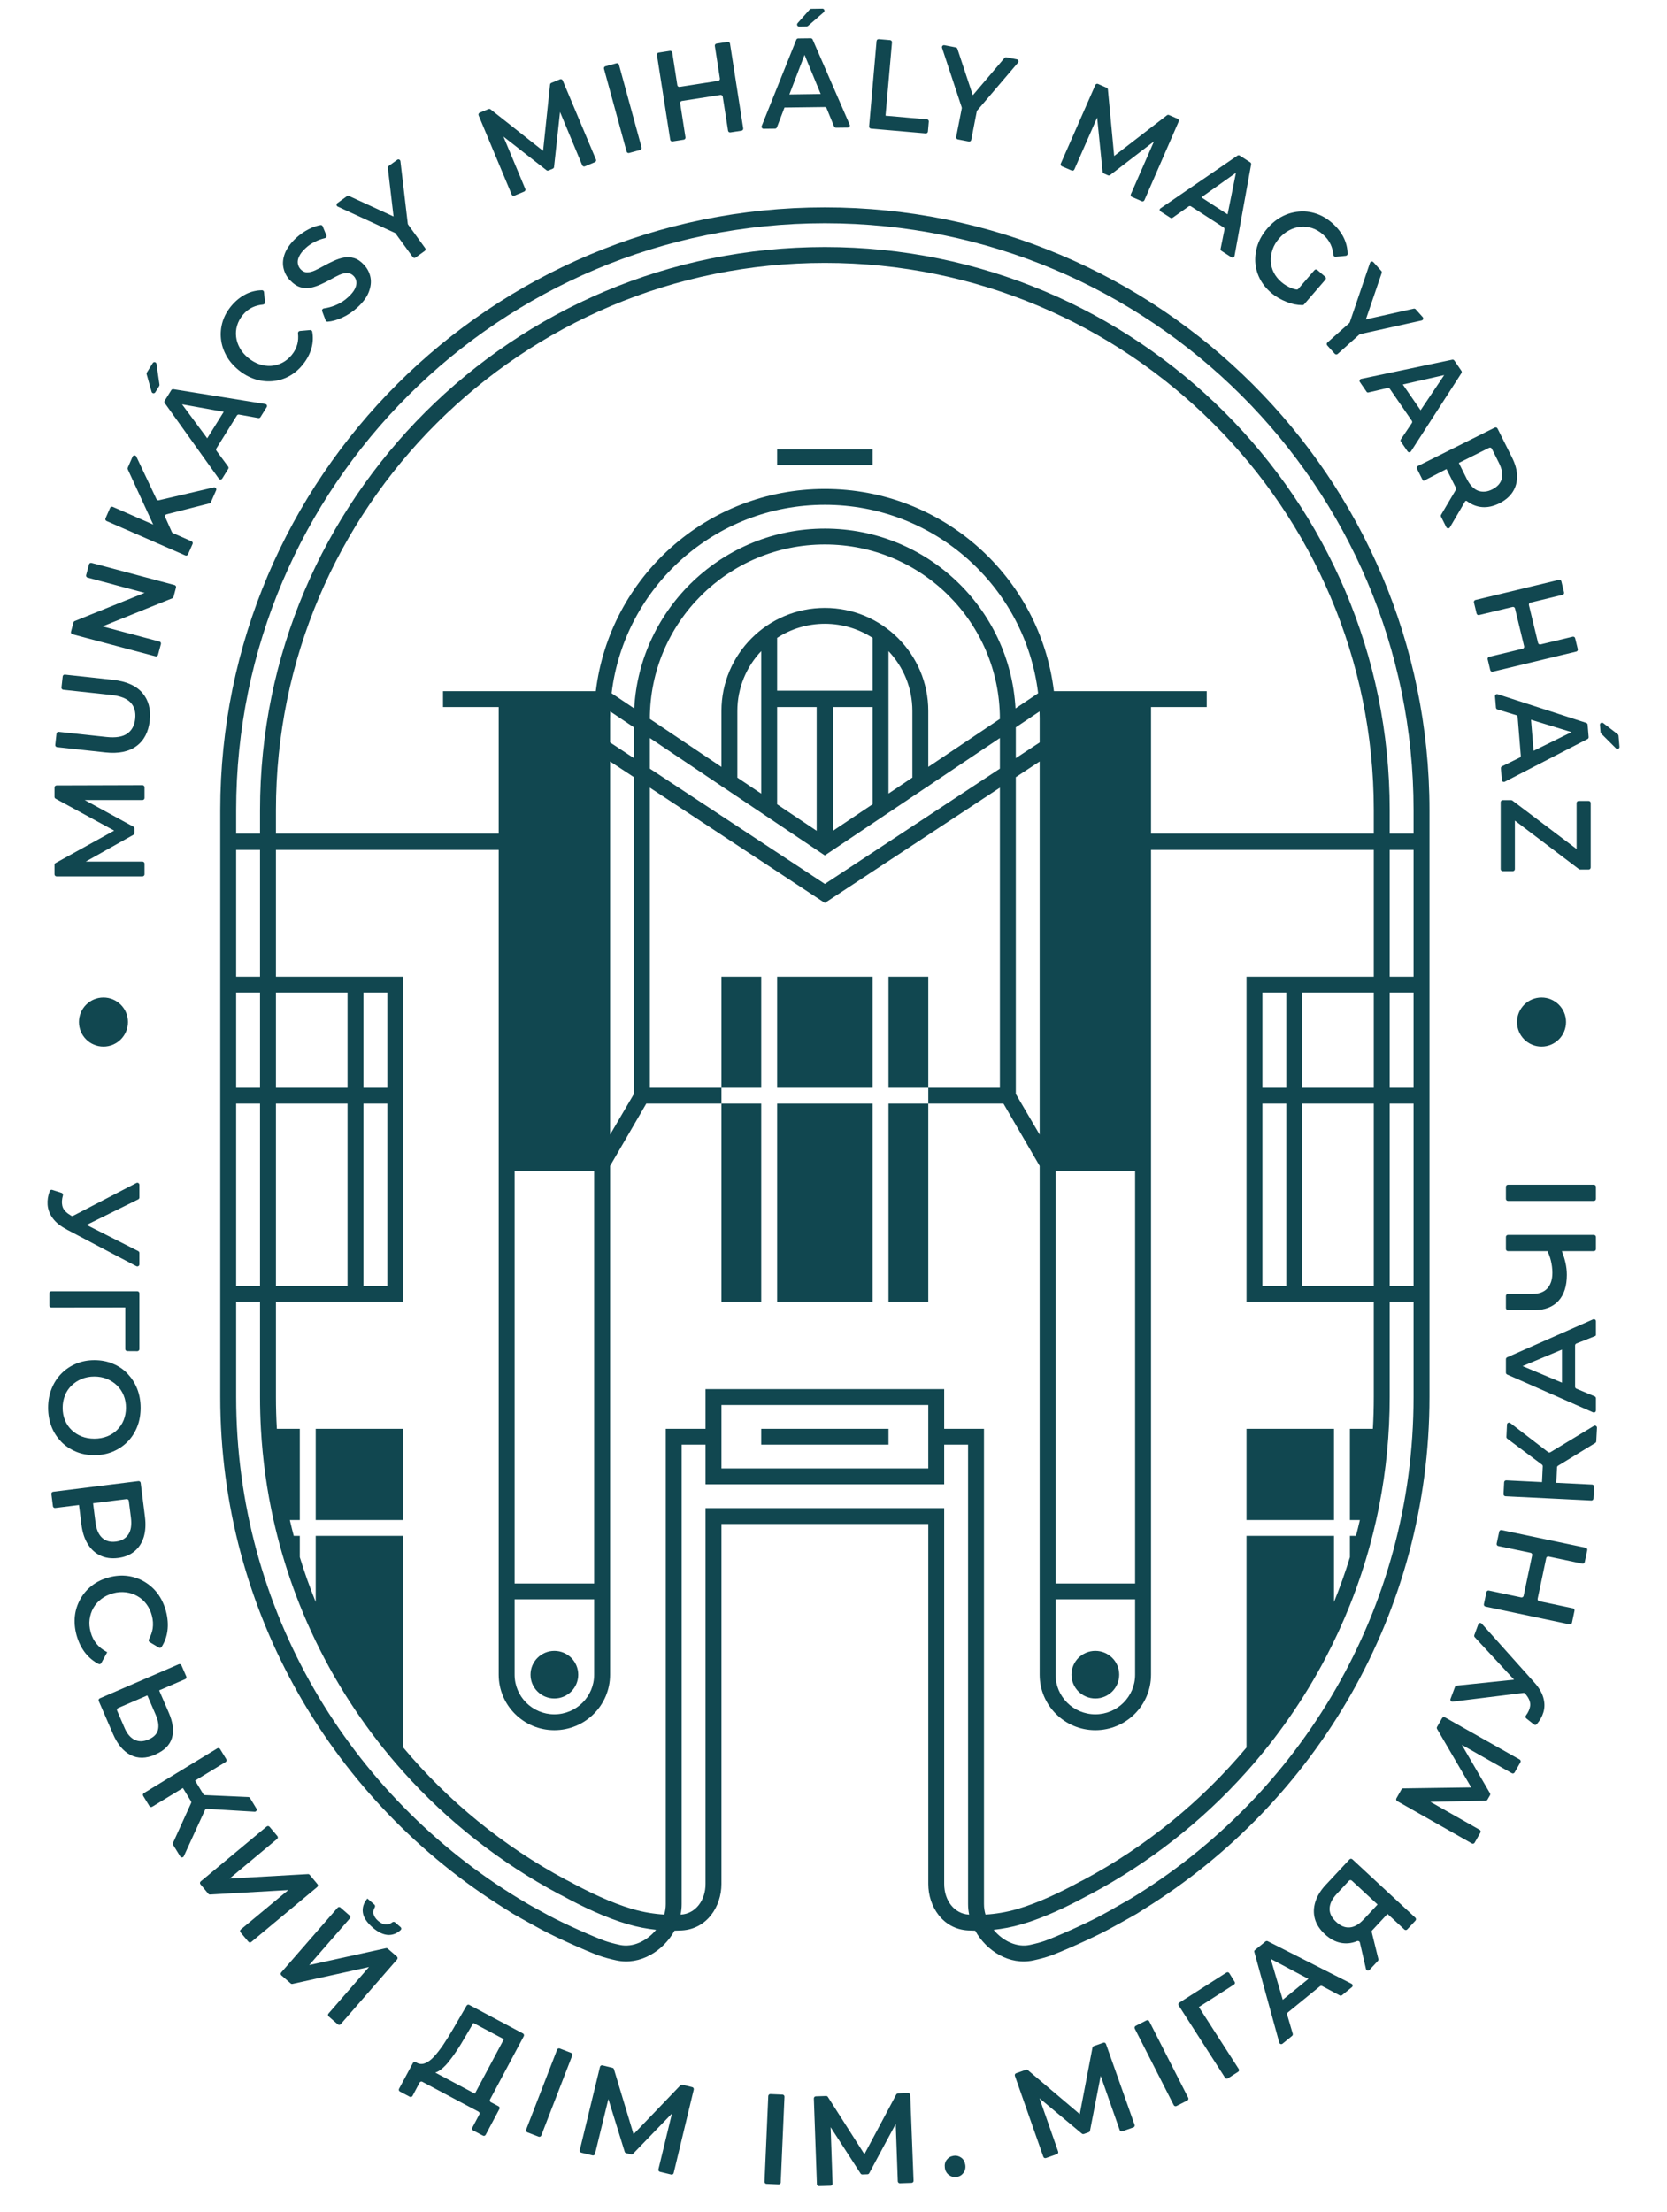 <svg width="193" height="256" viewBox="0 0 193 256" fill="none" xmlns="http://www.w3.org/2000/svg">
<path fill-rule="evenodd" clip-rule="evenodd" d="M163.658 161.684V150.669H160.895V161.684C160.895 165.965 160.48 170.151 159.689 174.202C159.578 174.774 159.458 175.344 159.331 175.912C159.132 176.803 158.915 177.688 158.679 178.566C158.02 181.023 157.22 183.422 156.289 185.756C155.451 187.854 154.508 189.899 153.464 191.884C150.959 196.651 147.878 201.07 144.315 205.05C139.201 210.764 133.092 215.573 126.26 219.209C126.249 219.215 126.102 219.288 125.886 219.397C123.666 220.605 120.909 221.933 118.325 222.687C117.166 223.025 116.063 223.228 115.04 223.336C116.089 224.623 117.721 225.416 119.241 225.085C119.91 224.94 120.508 224.781 120.979 224.614C122.168 224.189 125.618 222.676 127.442 221.692C127.966 221.41 128.464 221.137 128.907 220.892L128.888 220.888C128.915 220.872 129.379 220.607 129.854 220.336C130.082 220.207 130.311 220.076 130.497 219.97C130.722 219.842 130.882 219.75 130.898 219.741C150.54 207.821 163.658 186.279 163.658 161.684ZM163.658 148.833V127.722H160.895V148.833H163.658ZM163.658 125.886V114.871H160.895V125.886H163.658ZM165.5 150.669H165.5V161.684C165.5 186.662 152.326 208.575 132.526 220.897L131.634 221.464L131.582 221.493C131.537 221.519 131.471 221.557 131.386 221.606C131.336 221.634 131.28 221.666 131.218 221.701C131.146 221.742 131.065 221.788 130.977 221.838C130.882 221.892 130.779 221.95 130.668 222.012C130.064 222.352 129.231 222.815 128.318 223.307C126.517 224.278 122.943 225.862 121.6 226.342C121.024 226.547 120.341 226.725 119.634 226.879C116.894 227.475 114.213 225.801 112.905 223.437C112.61 223.433 112.325 223.423 112.052 223.407C109.144 223.235 107.474 220.636 107.474 218.031L107.474 176.37H95.5H83.526L83.526 218.031C83.526 220.636 81.856 223.235 78.948 223.407C78.675 223.423 78.39 223.433 78.095 223.437C76.787 225.801 74.106 227.475 71.366 226.879C70.659 226.725 69.976 226.547 69.4 226.342C68.056 225.862 64.483 224.278 62.681 223.307C61.768 222.815 60.936 222.352 60.331 222.012C60.029 221.842 59.784 221.703 59.614 221.606C59.529 221.557 59.462 221.519 59.417 221.493L59.366 221.464L58.479 220.9C38.675 208.578 25.5 186.664 25.5 161.684V150.669V113.036V93.76C25.5 55.233 56.84 24 95.5 24C134.16 24 165.5 55.233 165.5 93.76V113.036H165.5V150.669ZM117.807 220.925C116.471 221.315 115.22 221.505 114.097 221.572C113.983 221.184 113.921 220.781 113.921 220.373L113.921 165.356H109.316V160.766H81.684V165.356H77.079L77.079 220.373C77.079 220.781 77.017 221.184 76.903 221.572C75.78 221.505 74.528 221.315 73.193 220.925C70.762 220.215 68.101 218.935 65.909 217.738C65.89 217.727 65.696 217.63 65.48 217.521C58.268 213.662 51.889 208.456 46.684 202.24L46.684 177.747H36.552L36.552 185.398C35.865 183.704 35.25 181.974 34.71 180.212V177.747H34.01C33.85 177.139 33.699 176.527 33.557 175.912H34.71L34.71 165.356H32.053C31.983 164.141 31.948 162.916 31.948 161.684V150.669H46.684L46.684 127.722V125.886L46.684 113.036H31.948V98.362H57.737V133.688V135.524V193.81C57.737 197.359 60.623 200.236 64.184 200.236C67.745 200.236 70.632 197.359 70.632 193.81V135.524H70.632V134.932L74.823 127.722H83.526V125.886L75.237 125.886V91.156L95.5 104.498L115.763 91.156L115.763 125.886H107.474V127.722L102.868 127.722V150.669H107.474L107.474 127.722H116.177L120.368 134.932V135.524L120.368 193.81C120.368 197.359 123.255 200.236 126.816 200.236C130.376 200.236 133.263 197.359 133.263 193.81L133.263 135.524H133.263V98.362H159.052V113.036H144.316L144.316 125.886L144.316 127.722V150.669H159.052V161.684C159.052 162.916 159.017 164.141 158.947 165.356H144.315V175.912H154.447V165.356H156.289V175.912H157.442C157.301 176.527 157.15 177.139 156.99 177.747H156.289V180.216C155.748 181.978 155.133 183.707 154.447 185.4V177.747H144.315L144.315 202.241C139.09 208.48 132.683 213.702 125.437 217.566C125.212 217.678 125.051 217.76 125.033 217.769C122.852 218.958 120.217 220.222 117.807 220.925ZM112.079 167.191H109.316V171.781H81.684V167.191H78.921L78.921 220.373C78.921 220.777 78.877 221.18 78.794 221.577L78.839 221.574C80.489 221.477 81.684 219.976 81.684 218.031L81.684 174.534H95.5H109.316L109.316 218.031C109.316 219.976 110.511 221.477 112.161 221.574L112.205 221.577C112.122 221.18 112.079 220.777 112.079 220.373L112.079 167.191ZM72.675 222.687C73.834 223.025 74.937 223.228 75.96 223.336C74.91 224.623 73.279 225.416 71.758 225.085C71.09 224.94 70.492 224.781 70.021 224.614C68.832 224.189 65.382 222.676 63.557 221.692C62.661 221.209 61.842 220.754 61.245 220.418L60.959 220.249L60.954 220.246C60.569 220.018 60.164 219.778 60.142 219.765C40.477 207.85 27.342 186.296 27.342 161.684V150.669H30.105V161.684C30.105 162.916 30.14 164.14 30.207 165.356H30.207C30.408 168.96 30.903 172.487 31.668 175.912H31.668C31.806 176.527 31.952 177.139 32.107 177.747H32.107C32.804 180.49 33.676 183.163 34.71 185.754V185.753C35.276 187.172 35.891 188.566 36.552 189.934V189.935C39.218 195.449 42.64 200.532 46.684 205.05V205.049C51.799 210.764 57.91 215.575 64.745 219.212C64.759 219.219 64.917 219.299 65.126 219.403C67.344 220.61 70.096 221.934 72.675 222.687ZM30.105 148.833H27.342V127.722H30.105V148.833ZM30.105 125.886H27.342V114.871H30.105V125.886ZM30.105 113.036H27.342V98.362H30.105V113.036ZM30.105 96.47H27.342V93.76C27.342 56.246 57.857 25.836 95.5 25.836C133.142 25.836 163.658 56.246 163.658 93.76V96.47H160.895V93.76C160.895 57.767 131.616 28.589 95.5 28.589C59.383 28.589 30.105 57.767 30.105 93.76V96.47ZM163.658 113.036V98.362H160.895V113.036H163.658ZM159.052 114.871H150.763V125.886L159.052 125.886V114.871ZM159.052 127.722V148.833L150.763 148.833V127.722H159.052ZM159.052 96.47V93.76C159.052 58.781 130.599 30.425 95.5 30.425C60.401 30.425 31.948 58.781 31.948 93.76V96.47H57.737V81.827H51.29V79.992L57.737 79.992H68.982C70.574 66.805 81.839 56.585 95.5 56.585C109.161 56.585 120.426 66.805 122.018 79.992L139.71 79.992V81.827L133.263 81.827V96.47H159.052ZM31.948 148.833V127.722H40.237L40.237 148.833L31.948 148.833ZM31.948 125.886V114.871H40.237L40.237 125.886H31.948ZM101.026 53.831H89.974V51.996H101.026V53.831ZM70.632 83.155C70.632 82.881 70.637 82.607 70.647 82.335L73.395 84.177L73.395 87.743L70.632 85.923V83.155ZM70.632 131.309L73.395 126.599L73.395 89.943L70.632 88.124V131.309ZM75.237 88.956L95.5 102.298L115.763 88.956L115.763 85.411L107.474 90.967V91.006H107.415L95.494 98.997L83.578 91.006H83.526V90.972L75.237 85.413V88.956ZM83.526 88.759L75.237 83.2V83.175C75.252 72.036 84.319 63.011 95.5 63.011C106.689 63.011 115.76 72.049 115.763 83.199L107.474 88.755V82.286C107.474 75.696 102.113 70.353 95.5 70.353C88.887 70.353 83.526 75.696 83.526 82.286V88.759ZM85.368 89.994L88.132 91.847V81.827H88.132V79.935H88.132V75.356C86.419 77.164 85.368 79.603 85.368 82.286V89.994ZM89.974 93.082L94.55 96.151V81.827H89.974V93.082ZM96.449 96.144L101.026 93.076V81.827H96.449V96.144ZM102.868 91.841L105.632 89.989V82.286C105.632 79.603 104.581 77.164 102.868 75.356V91.841ZM117.605 84.176V87.743L120.368 85.923V83.123C120.367 82.859 120.362 82.596 120.353 82.334L117.605 84.176ZM120.191 80.231L117.572 81.986C116.938 70.386 107.298 61.175 95.5 61.175C83.701 61.175 74.062 70.387 73.428 81.987L70.809 80.231C72.283 67.945 82.775 58.421 95.5 58.421C108.225 58.421 118.717 67.945 120.191 80.231ZM120.368 131.309L120.368 88.124L117.605 89.943V126.599L120.368 131.309ZM122.21 135.524H131.421L131.421 183.255H122.21L122.21 135.524ZM44.842 114.871V125.886H42.079V114.871H44.842ZM42.079 148.833L44.842 148.833V127.722H42.079L42.079 148.833ZM146.158 148.833V127.722H148.921V148.833L146.158 148.833ZM148.921 114.871H146.158V125.886H148.921V114.871ZM36.552 165.356H46.684L46.684 175.912H36.552L36.552 165.356ZM88.132 150.669L88.132 127.722H83.526V150.669H88.132ZM88.132 125.886H83.526V113.036H88.132V125.886ZM101.026 125.886H89.974V113.036H101.026V125.886ZM107.474 125.886H102.868V113.036H107.474V125.886ZM101.026 127.722V150.669H89.974V127.722H101.026ZM122.21 185.09H131.421L131.421 193.81C131.421 196.345 129.359 198.4 126.816 198.4C124.272 198.4 122.21 196.345 122.21 193.81L122.21 185.09ZM68.789 193.81L68.789 185.09H59.579V183.255H68.789L68.789 135.524H59.579V193.81C59.579 196.345 61.641 198.4 64.184 198.4C66.728 198.4 68.789 196.345 68.789 193.81ZM66.947 193.81C66.947 195.331 65.71 196.564 64.184 196.564C62.658 196.564 61.421 195.331 61.421 193.81C61.421 192.289 62.658 191.057 64.184 191.057C65.71 191.057 66.947 192.289 66.947 193.81ZM126.816 196.564C128.342 196.564 129.579 195.331 129.579 193.81C129.579 192.289 128.342 191.057 126.816 191.057C125.289 191.057 124.052 192.289 124.052 193.81C124.052 195.331 125.289 196.564 126.816 196.564ZM83.526 162.602H107.473V169.945H83.526L83.526 167.191V165.356L83.526 162.602ZM88.131 167.191H102.868V165.355H88.131V167.191ZM101.026 79.935H89.974V73.822C91.563 72.789 93.461 72.189 95.5 72.189C97.539 72.189 99.437 72.789 101.026 73.822V79.935Z" fill="#114750"/>
<path fill-rule="evenodd" clip-rule="evenodd" d="M11.977 121.119C13.545 121.119 14.815 119.849 14.815 118.281C14.815 116.714 13.545 115.443 11.977 115.443C10.41 115.443 9.139 116.714 9.139 118.281C9.139 119.849 10.41 121.119 11.977 121.119ZM178.473 121.119C180.041 121.119 181.311 119.849 181.311 118.281C181.311 116.714 180.041 115.443 178.473 115.443C176.906 115.443 175.635 116.714 175.635 118.281C175.635 119.849 176.906 121.119 178.473 121.119Z" fill="#114750"/>
<path fill-rule="evenodd" clip-rule="evenodd" d="M95.213 1C95.433 0.997 95.538 1.27 95.371 1.414L93.542 3.004C93.5 3.04 93.446 3.061 93.39 3.062L92.523 3.074C92.317 3.076 92.206 2.835 92.343 2.681L93.746 1.099C93.79 1.049 93.853 1.02 93.92 1.019L95.213 1ZM90.817 12.465C90.817 12.456 90.825 12.448 90.835 12.448L95.483 12.389C95.58 12.387 95.668 12.445 95.704 12.535L96.568 14.636C96.605 14.726 96.693 14.784 96.79 14.783L98.162 14.768C98.332 14.766 98.444 14.593 98.377 14.438L94.084 4.567C94.046 4.48 93.959 4.424 93.864 4.425L92.413 4.442C92.317 4.443 92.232 4.502 92.196 4.59L88.187 14.58C88.124 14.736 88.24 14.905 88.409 14.904L89.732 14.889C89.829 14.888 89.916 14.828 89.951 14.737L90.816 12.472C90.817 12.47 90.817 12.469 90.817 12.468C90.817 12.467 90.817 12.466 90.817 12.465ZM93.148 6.35L95.017 10.88L91.392 10.931L93.148 6.35ZM82.762 5.313C82.742 5.184 82.831 5.064 82.96 5.044L84.249 4.848C84.377 4.829 84.498 4.917 84.518 5.045L86.047 14.858C86.067 14.987 85.978 15.108 85.849 15.128L84.56 15.323C84.432 15.343 84.311 15.255 84.291 15.126L83.676 11.185C83.656 11.056 83.535 10.968 83.406 10.988L78.944 11.684C78.815 11.704 78.727 11.825 78.747 11.953L79.362 15.894C79.382 16.023 79.294 16.143 79.165 16.164L77.866 16.367C77.737 16.387 77.616 16.299 77.596 16.171L76.057 6.358C76.037 6.229 76.125 6.108 76.254 6.088L77.563 5.885C77.692 5.864 77.813 5.953 77.833 6.082L78.418 9.857C78.438 9.986 78.559 10.075 78.688 10.054L83.15 9.359C83.278 9.339 83.367 9.218 83.347 9.089L82.762 5.313ZM71.371 7.323L70.094 7.671C69.968 7.705 69.894 7.835 69.928 7.961L72.548 17.54C72.583 17.666 72.713 17.74 72.839 17.706L74.116 17.358C74.242 17.323 74.316 17.194 74.282 17.068L71.662 7.488C71.627 7.363 71.497 7.288 71.371 7.323ZM60.815 21.864C60.865 21.984 60.808 22.122 60.688 22.172L59.553 22.646C59.432 22.697 59.294 22.64 59.243 22.519L55.411 13.353C55.361 13.232 55.418 13.094 55.539 13.044L56.557 12.624C56.636 12.591 56.727 12.604 56.794 12.657L62.877 17.459L63.684 9.789C63.693 9.704 63.748 9.63 63.828 9.596L64.836 9.177C64.957 9.127 65.095 9.184 65.145 9.303L68.998 18.461C69.049 18.581 68.992 18.72 68.871 18.77L67.717 19.254C67.596 19.304 67.457 19.247 67.407 19.127L64.838 12.96L64.145 19.331C64.136 19.416 64.081 19.489 64.002 19.522L63.509 19.731C63.429 19.765 63.338 19.753 63.271 19.7L58.287 15.809L60.815 21.864ZM47.788 29.752C47.865 29.857 48.012 29.881 48.117 29.805L49.172 29.045C49.278 28.969 49.302 28.821 49.225 28.715L47.254 25.995C47.23 25.962 47.216 25.924 47.211 25.884L46.361 18.659C46.34 18.48 46.134 18.39 45.988 18.496L44.999 19.213C44.93 19.263 44.893 19.346 44.903 19.431L45.565 25.053L40.403 22.682C40.325 22.647 40.234 22.656 40.165 22.706L39.063 23.505C38.917 23.611 38.939 23.835 39.103 23.91L45.704 26.944C45.741 26.961 45.772 26.987 45.796 27.02L47.788 29.752ZM33.599 32.45C33.594 32.445 33.588 32.443 33.582 32.443C33.575 32.443 33.569 32.44 33.565 32.435C33.188 32.017 32.934 31.548 32.822 31.018C32.699 30.475 32.76 29.911 32.986 29.317C33.222 28.722 33.654 28.118 34.3 27.523C34.732 27.134 35.194 26.806 35.728 26.529C36.199 26.285 36.654 26.129 37.107 26.046C37.213 26.027 37.317 26.087 37.358 26.187L37.785 27.234C37.841 27.373 37.756 27.528 37.61 27.562C37.216 27.656 36.847 27.79 36.498 27.964C36.067 28.169 35.697 28.425 35.389 28.712C35.03 29.04 34.783 29.358 34.639 29.665C34.485 29.973 34.444 30.249 34.485 30.506C34.526 30.762 34.639 30.987 34.814 31.172C35.029 31.397 35.276 31.52 35.563 31.52C35.841 31.52 36.149 31.438 36.467 31.295C36.785 31.151 37.135 30.967 37.504 30.762C37.874 30.557 38.254 30.362 38.644 30.188C39.034 30.014 39.414 29.88 39.815 29.809C40.215 29.737 40.605 29.757 40.995 29.87C41.396 29.993 41.776 30.249 42.145 30.649C42.525 31.059 42.772 31.53 42.885 32.063C42.998 32.596 42.936 33.16 42.71 33.764C42.484 34.369 42.043 34.974 41.396 35.568C40.841 36.081 40.236 36.48 39.578 36.778C38.986 37.045 38.436 37.197 37.927 37.231C37.828 37.238 37.737 37.176 37.702 37.083L37.3 36.022C37.243 35.873 37.347 35.712 37.505 35.691C37.92 35.636 38.349 35.522 38.798 35.343C39.373 35.117 39.866 34.8 40.307 34.39C40.677 34.051 40.944 33.724 41.088 33.426C41.232 33.129 41.293 32.852 41.262 32.606C41.232 32.361 41.129 32.135 40.954 31.951C40.728 31.715 40.482 31.602 40.194 31.602C39.907 31.602 39.599 31.674 39.281 31.817C38.962 31.961 38.613 32.145 38.254 32.35C37.884 32.555 37.504 32.75 37.114 32.924C36.724 33.098 36.323 33.232 35.933 33.303C35.543 33.375 35.142 33.355 34.752 33.232C34.364 33.109 33.977 32.855 33.599 32.45ZM26.194 41.143C26.191 41.143 26.19 41.146 26.191 41.148C26.52 41.751 26.991 42.303 27.595 42.804C28.201 43.306 28.838 43.654 29.495 43.87C30.152 44.085 30.82 44.167 31.497 44.115C32.165 44.064 32.801 43.89 33.407 43.572C34.013 43.255 34.547 42.814 35.019 42.24C35.533 41.625 35.871 40.969 36.067 40.283C36.234 39.661 36.267 39.022 36.149 38.382C36.128 38.267 36.02 38.189 35.903 38.2L34.72 38.303C34.583 38.315 34.485 38.441 34.501 38.578C34.551 39.025 34.528 39.443 34.424 39.832C34.3 40.293 34.085 40.713 33.767 41.092C33.448 41.482 33.079 41.779 32.678 41.984C32.278 42.189 31.846 42.312 31.395 42.343C30.943 42.373 30.491 42.312 30.039 42.158C29.587 42.004 29.146 41.758 28.735 41.42C28.324 41.082 27.996 40.703 27.77 40.283C27.534 39.862 27.39 39.432 27.339 38.991C27.287 38.551 27.318 38.11 27.452 37.669C27.585 37.229 27.811 36.819 28.129 36.429C28.448 36.05 28.817 35.753 29.248 35.558C29.612 35.394 30.013 35.288 30.456 35.246C30.591 35.234 30.695 35.116 30.682 34.98L30.563 33.797C30.551 33.679 30.453 33.587 30.334 33.589C29.682 33.599 29.064 33.744 28.489 34.031C27.852 34.349 27.277 34.81 26.774 35.415C26.302 35.989 25.963 36.593 25.768 37.249C25.573 37.895 25.511 38.561 25.583 39.227C25.654 39.892 25.859 40.536 26.196 41.139C26.197 41.141 26.196 41.143 26.194 41.143ZM18.465 44.512C18.473 44.567 18.461 44.623 18.432 44.67L17.98 45.401C17.872 45.576 17.607 45.539 17.551 45.341L16.976 43.303C16.958 43.24 16.967 43.171 17.002 43.115L17.683 42.021C17.8 41.834 18.087 41.894 18.118 42.112L18.465 44.512ZM26.305 53.848L25.062 52.166C25.005 52.088 25 51.984 25.052 51.902L27.429 48.084C27.48 48.002 27.576 47.96 27.672 47.977L29.912 48.381C30.008 48.398 30.104 48.356 30.155 48.273L30.879 47.112C30.968 46.969 30.882 46.781 30.715 46.754L20.07 45.042C19.976 45.027 19.882 45.07 19.832 45.15L19.064 46.38C19.014 46.461 19.017 46.564 19.072 46.642L25.335 55.397C25.434 55.534 25.64 55.528 25.729 55.384L26.424 54.262C26.474 54.181 26.471 54.078 26.415 54L26.305 53.848ZM23.991 50.726L21.075 46.79L25.901 47.661L23.991 50.726ZM22.173 62.642C22.293 62.694 22.347 62.833 22.295 62.953L21.765 64.16C21.713 64.28 21.574 64.334 21.454 64.282L12.338 60.3C12.218 60.248 12.164 60.109 12.216 59.989L12.745 58.782C12.797 58.663 12.937 58.608 13.057 58.66L17.738 60.708L14.794 54.316C14.766 54.255 14.765 54.185 14.792 54.123L15.353 52.841C15.434 52.656 15.697 52.652 15.783 52.835L18.118 57.768C18.166 57.869 18.277 57.922 18.386 57.897L24.754 56.408C24.944 56.364 25.102 56.554 25.025 56.732L24.417 58.122C24.388 58.188 24.33 58.238 24.259 58.256L19.283 59.521C19.141 59.557 19.066 59.712 19.125 59.846L19.898 61.577C19.922 61.631 19.965 61.674 20.019 61.697L22.173 62.642ZM18.631 74.536C18.665 74.409 18.59 74.28 18.464 74.246L11.864 72.493L19.949 69.237C20.018 69.21 20.07 69.151 20.089 69.079L20.378 67.996C20.411 67.871 20.336 67.741 20.21 67.708L10.594 65.144C10.468 65.111 10.338 65.186 10.305 65.312L9.974 66.557C9.941 66.683 10.015 66.812 10.141 66.846L16.742 68.609L8.647 71.875C8.578 71.903 8.526 71.961 8.507 72.033L8.218 73.116C8.185 73.242 8.26 73.371 8.386 73.404L18.003 75.958C18.129 75.992 18.258 75.917 18.292 75.791L18.631 74.536ZM17.337 83.397C17.194 84.699 16.691 85.683 15.807 86.339C14.924 86.995 13.723 87.241 12.203 87.077L6.606 86.467C6.476 86.453 6.383 86.336 6.397 86.207L6.54 84.903C6.554 84.773 6.671 84.68 6.801 84.694L12.337 85.293C13.405 85.406 14.195 85.273 14.729 84.904C15.263 84.535 15.571 83.961 15.653 83.182C15.736 82.403 15.561 81.778 15.12 81.307C14.678 80.835 13.928 80.538 12.861 80.425L7.325 79.826C7.195 79.812 7.101 79.695 7.116 79.565L7.259 78.282C7.273 78.153 7.39 78.059 7.519 78.073L13.117 78.683C14.637 78.857 15.756 79.349 16.475 80.179C17.194 81.01 17.481 82.086 17.337 83.397ZM16.495 99.713C16.626 99.713 16.732 99.819 16.732 99.949V101.188C16.732 101.319 16.626 101.424 16.495 101.424H6.546C6.415 101.424 6.31 101.319 6.31 101.188V100.088C6.31 100.002 6.356 99.923 6.431 99.881L13.22 96.126L6.433 92.432C6.357 92.391 6.31 92.311 6.31 92.225V91.135C6.31 91.004 6.415 90.899 6.545 90.898L16.495 90.869C16.625 90.869 16.732 90.975 16.732 91.105V92.354C16.732 92.485 16.626 92.59 16.495 92.59H9.811L15.438 95.669C15.514 95.711 15.561 95.79 15.561 95.876V96.408C15.561 96.493 15.515 96.572 15.441 96.614L9.924 99.713H16.495ZM103.272 4.895C103.284 4.765 103.188 4.65 103.057 4.639L101.742 4.526C101.612 4.515 101.497 4.611 101.486 4.74L100.623 14.632C100.612 14.761 100.708 14.876 100.838 14.887L107.175 15.44C107.305 15.452 107.42 15.356 107.432 15.226L107.534 14.067C107.545 13.937 107.449 13.822 107.319 13.811L102.523 13.391L103.272 4.895ZM117.724 6.867C117.901 6.902 117.976 7.114 117.859 7.252L113.139 12.79C113.113 12.821 113.095 12.858 113.087 12.898L112.446 16.193C112.421 16.321 112.297 16.404 112.169 16.379L110.888 16.131C110.76 16.106 110.676 15.982 110.701 15.854L111.352 12.539C111.36 12.5 111.357 12.459 111.344 12.42L109.067 5.533C109.01 5.362 109.159 5.193 109.336 5.228L110.663 5.484C110.747 5.5 110.816 5.56 110.843 5.641L112.627 11.024L116.295 6.712C116.351 6.647 116.437 6.617 116.521 6.633L117.724 6.867ZM127.023 13.606L127.656 19.885C127.664 19.969 127.718 20.043 127.795 20.077L128.28 20.292C128.36 20.328 128.452 20.317 128.521 20.264L133.605 16.363L130.927 22.48C130.875 22.6 130.929 22.739 131.049 22.791L132.186 23.288C132.306 23.34 132.446 23.286 132.498 23.166L136.468 14.058C136.52 13.939 136.465 13.8 136.345 13.748L135.345 13.313C135.266 13.279 135.174 13.29 135.106 13.343L128.994 18.054L128.268 10.351C128.26 10.267 128.207 10.192 128.128 10.158L127.127 9.715C127.007 9.662 126.867 9.717 126.815 9.836L122.816 18.933C122.763 19.053 122.818 19.193 122.939 19.244L124.076 19.734C124.195 19.785 124.334 19.731 124.386 19.612L127.023 13.606ZM134.362 24.466C134.236 24.384 134.233 24.201 134.356 24.116L143.271 18.009C143.35 17.956 143.453 17.954 143.533 18.006L144.747 18.788C144.827 18.84 144.869 18.935 144.852 19.029L142.93 29.624C142.9 29.79 142.711 29.871 142.569 29.779L141.421 29.035C141.339 28.982 141.298 28.886 141.318 28.791L141.767 26.564C141.787 26.469 141.746 26.372 141.664 26.319L137.888 23.88C137.807 23.827 137.702 23.829 137.623 23.885L135.769 25.197C135.69 25.253 135.585 25.255 135.504 25.202L134.362 24.466ZM139.088 22.84L142.128 24.808C142.128 24.801 142.128 24.794 142.13 24.787L143.093 20.001L139.088 22.84ZM147.159 33.877C147.683 34.328 148.299 34.677 148.946 34.933C149.558 35.185 150.179 35.309 150.801 35.313C150.868 35.313 150.932 35.283 150.976 35.232L153.453 32.365C153.538 32.266 153.527 32.117 153.429 32.032L152.513 31.244C152.414 31.159 152.265 31.17 152.18 31.269L150.313 33.432C150.261 33.492 150.181 33.523 150.102 33.509C149.919 33.478 149.739 33.431 149.572 33.365C149.131 33.201 148.72 32.955 148.36 32.648C147.97 32.309 147.672 31.94 147.467 31.53C147.262 31.12 147.149 30.69 147.128 30.239C147.108 29.788 147.18 29.337 147.334 28.876C147.488 28.415 147.744 27.995 148.093 27.595C148.443 27.185 148.833 26.878 149.254 26.652C149.675 26.427 150.116 26.294 150.568 26.253C151.02 26.212 151.461 26.253 151.903 26.396C152.344 26.54 152.755 26.775 153.145 27.113C153.546 27.452 153.844 27.841 154.049 28.271C154.223 28.636 154.33 29.044 154.372 29.496C154.384 29.632 154.503 29.736 154.638 29.722L155.814 29.604C155.932 29.592 156.024 29.494 156.022 29.376C156.012 28.735 155.867 28.127 155.589 27.544C155.281 26.898 154.819 26.314 154.203 25.781C153.618 25.279 153.002 24.92 152.355 24.715C151.708 24.5 151.04 24.428 150.363 24.49C149.685 24.551 149.038 24.736 148.422 25.064C147.806 25.381 147.241 25.843 146.728 26.437C146.214 27.031 145.845 27.657 145.619 28.312C145.393 28.968 145.3 29.634 145.331 30.301C145.372 30.977 145.537 31.612 145.845 32.227C146.153 32.832 146.584 33.385 147.159 33.877ZM153.663 39.977C153.576 39.88 153.584 39.73 153.682 39.643L156.21 37.393C156.241 37.366 156.264 37.331 156.277 37.293L158.612 30.426C158.67 30.255 158.891 30.21 159.011 30.344L159.922 31.356C159.979 31.419 159.998 31.509 159.97 31.59L158.136 36.962L163.678 35.722C163.762 35.703 163.849 35.731 163.907 35.795L164.717 36.703C164.837 36.837 164.768 37.051 164.592 37.09L157.477 38.67C157.438 38.679 157.401 38.698 157.371 38.725L154.872 40.965C154.775 41.052 154.625 41.044 154.538 40.947L153.663 39.977ZM158.371 45.427C158.385 45.427 158.398 45.426 158.411 45.423L160.659 44.9C160.753 44.878 160.852 44.916 160.907 44.996L163.456 48.698C163.511 48.777 163.512 48.882 163.458 48.963L162.189 50.849C162.135 50.929 162.135 51.034 162.191 51.114L162.966 52.238C163.062 52.376 163.268 52.373 163.359 52.232L169.202 43.181C169.254 43.102 169.252 42.999 169.199 42.92L168.38 41.725C168.326 41.646 168.23 41.607 168.136 41.627L157.589 43.848C157.424 43.883 157.348 44.074 157.443 44.212L158.228 45.352C158.26 45.399 158.314 45.427 158.371 45.427ZM162.418 44.505C162.418 44.499 162.422 44.494 162.428 44.492L167.203 43.408L164.471 47.477L162.418 44.505ZM164.884 55.621C164.866 55.63 164.846 55.635 164.826 55.635C164.779 55.635 164.735 55.608 164.714 55.566L164.053 54.247C163.995 54.13 164.042 53.989 164.159 53.93L173.06 49.489C173.177 49.43 173.319 49.478 173.377 49.594L175.048 52.929C175.438 53.698 175.633 54.415 175.643 55.092C175.653 55.768 175.489 56.383 175.14 56.926C174.791 57.469 174.267 57.91 173.579 58.258C172.891 58.596 172.234 58.74 171.598 58.689C170.961 58.637 170.376 58.402 169.831 57.992C169.765 57.942 169.669 57.956 169.627 58.027L167.865 61.029C167.77 61.191 167.533 61.183 167.449 61.015L166.839 59.798C166.803 59.726 166.806 59.641 166.847 59.572L168.562 56.672C168.604 56.601 168.606 56.512 168.564 56.44C168.525 56.37 168.485 56.302 168.445 56.229L167.47 54.282L164.884 55.621ZM173.865 55.424C173.866 55.422 173.864 55.419 173.862 55.419C173.859 55.419 173.857 55.417 173.858 55.414C174.01 54.903 173.896 54.29 173.548 53.585L172.72 51.931C172.661 51.814 172.519 51.767 172.403 51.825L168.897 53.575L169.831 55.45C170.191 56.147 170.622 56.598 171.125 56.793C171.639 56.977 172.183 56.936 172.768 56.639C173.352 56.343 173.721 55.945 173.865 55.424ZM170.956 71.003C170.987 71.13 171.115 71.208 171.242 71.177L175.115 70.243C175.242 70.212 175.37 70.29 175.401 70.417L176.46 74.795C176.491 74.922 176.413 75.049 176.286 75.08L172.412 76.015C172.285 76.045 172.207 76.172 172.237 76.299L172.538 77.561C172.569 77.688 172.697 77.767 172.824 77.736L182.498 75.408C182.625 75.377 182.703 75.249 182.672 75.123L182.363 73.859C182.332 73.733 182.205 73.655 182.078 73.686L178.358 74.58C178.231 74.61 178.103 74.532 178.072 74.406L177.013 70.027C176.982 69.9 177.06 69.773 177.187 69.742L180.907 68.839C181.034 68.808 181.112 68.681 181.081 68.554L180.771 67.28C180.74 67.154 180.613 67.076 180.486 67.107L170.821 69.435C170.694 69.466 170.616 69.593 170.646 69.72L170.956 71.003ZM173.363 82.102C173.27 82.073 173.204 81.992 173.196 81.896L173.085 80.584C173.071 80.416 173.233 80.288 173.394 80.34L183.646 83.656C183.737 83.686 183.801 83.767 183.809 83.862L183.927 85.301C183.935 85.395 183.885 85.486 183.8 85.529L174.223 90.47C174.073 90.547 173.893 90.448 173.879 90.28L173.767 88.917C173.759 88.821 173.811 88.729 173.898 88.686L175.941 87.68C176.028 87.638 176.08 87.546 176.072 87.45L175.707 82.973C175.7 82.876 175.634 82.795 175.541 82.766L173.363 82.102ZM181.948 84.73L177.255 83.295L177.553 86.892L181.948 84.73ZM182.533 98.258L175.101 92.648C175.06 92.617 175.01 92.6 174.958 92.6H173.98C173.849 92.6 173.744 92.706 173.744 92.836V100.584C173.744 100.714 173.849 100.82 173.98 100.82H175.15C175.281 100.82 175.387 100.714 175.387 100.584V94.968L182.809 100.587C182.85 100.618 182.9 100.635 182.952 100.635H183.929C184.06 100.635 184.166 100.53 184.166 100.399V92.929C184.166 92.798 184.06 92.693 183.929 92.693H182.77C182.639 92.693 182.533 92.798 182.533 92.929V98.258ZM187.298 84.974C187.35 85.014 187.383 85.075 187.389 85.141L187.499 86.422C187.518 86.641 187.252 86.765 187.096 86.609L185.377 84.893C185.338 84.854 185.313 84.802 185.309 84.746L185.237 83.889C185.22 83.685 185.454 83.558 185.617 83.683L187.298 84.974ZM7.726 142.29C7.726 142.293 7.728 142.296 7.731 142.297L15.789 146.54C15.947 146.622 16.136 146.508 16.136 146.331V145.002C16.136 144.913 16.086 144.832 16.006 144.791L10.026 141.762L16.005 138.804C16.085 138.764 16.136 138.682 16.136 138.592V137.119C16.136 136.941 15.948 136.827 15.79 136.909L8.475 140.704C8.399 140.743 8.308 140.739 8.237 140.692L8.116 140.614C7.603 140.307 7.295 139.948 7.213 139.538C7.134 139.188 7.16 138.794 7.284 138.355C7.32 138.227 7.252 138.091 7.125 138.05L6.042 137.707C5.926 137.67 5.8 137.728 5.757 137.842C5.557 138.376 5.472 138.895 5.508 139.415C5.549 139.989 5.755 140.522 6.124 141.014C6.493 141.505 7.026 141.924 7.722 142.282C7.724 142.284 7.726 142.287 7.726 142.29ZM16.136 156.139C16.136 156.27 16.029 156.375 15.898 156.375L14.738 156.367C14.608 156.366 14.503 156.261 14.503 156.131V151.313L5.951 151.323C5.82 151.323 5.714 151.218 5.714 151.087V149.674C5.714 149.544 5.82 149.438 5.95 149.438H15.9C16.03 149.438 16.136 149.544 16.136 149.674V156.139ZM7.08 166.845C7.08 166.848 7.081 166.851 7.083 166.853C7.565 167.344 8.139 167.722 8.784 167.998C9.431 168.274 10.15 168.408 10.92 168.408C11.69 168.408 12.409 168.274 13.066 167.998C13.723 167.721 14.288 167.342 14.771 166.85C15.253 166.358 15.623 165.784 15.89 165.108C16.157 164.441 16.28 163.704 16.28 162.925C16.28 162.146 16.146 161.398 15.88 160.721C15.613 160.045 15.233 159.471 14.76 158.969C14.288 158.467 13.713 158.087 13.066 157.821C12.419 157.544 11.7 157.411 10.93 157.411C10.16 157.411 9.462 157.544 8.805 157.821C8.148 158.098 7.583 158.477 7.1 158.969C6.618 159.461 6.238 160.045 5.971 160.721C5.704 161.398 5.57 162.125 5.57 162.914C5.57 163.704 5.704 164.431 5.96 165.097C6.216 165.762 6.595 166.345 7.076 166.836C7.078 166.838 7.08 166.841 7.08 166.845ZM7.521 161.495C7.521 161.492 7.522 161.488 7.523 161.485C7.698 161.046 7.954 160.669 8.291 160.342C8.63 160.014 9.01 159.768 9.462 159.584C9.903 159.399 10.396 159.307 10.92 159.307C11.444 159.307 11.947 159.399 12.388 159.584C12.83 159.768 13.22 160.024 13.549 160.342C13.877 160.66 14.134 161.039 14.319 161.49C14.504 161.941 14.586 162.412 14.586 162.925C14.586 163.437 14.493 163.909 14.319 164.349C14.144 164.79 13.887 165.159 13.559 165.487C13.23 165.815 12.84 166.061 12.399 166.235C11.947 166.409 11.464 166.501 10.92 166.501C10.376 166.501 9.893 166.409 9.441 166.235C8.99 166.05 8.61 165.804 8.281 165.487C7.952 165.169 7.696 164.79 7.521 164.359C7.347 163.929 7.254 163.458 7.254 162.935C7.254 162.414 7.346 161.944 7.519 161.505C7.521 161.502 7.521 161.498 7.521 161.495ZM10.17 178.707C9.79 178.103 9.544 177.354 9.431 176.453V176.463L9.144 174.177L6.39 174.517C6.26 174.533 6.142 174.442 6.126 174.313L5.949 172.905C5.933 172.776 6.024 172.658 6.154 172.642L16.025 171.409C16.154 171.393 16.273 171.484 16.289 171.614L16.783 175.54C16.896 176.432 16.845 177.221 16.639 177.898C16.424 178.574 16.075 179.117 15.561 179.537C15.058 179.957 14.421 180.214 13.651 180.306C12.892 180.398 12.214 180.306 11.629 180.029C11.033 179.752 10.55 179.312 10.17 178.707ZM13.415 178.41C14.072 178.328 14.545 178.051 14.853 177.59C15.161 177.129 15.263 176.483 15.161 175.653L14.913 173.694C14.897 173.565 14.779 173.473 14.649 173.489L10.776 173.972L11.053 176.166C11.156 176.996 11.413 177.59 11.824 177.969C12.234 178.348 12.768 178.492 13.415 178.41ZM12.402 191.197L12.401 191.198C12.4 191.198 12.399 191.199 12.399 191.199C12.398 191.199 12.397 191.199 12.396 191.198L12.395 191.198L12.394 191.198C11.893 190.942 11.484 190.615 11.177 190.237C10.858 189.847 10.633 189.406 10.499 188.894C10.355 188.382 10.314 187.879 10.376 187.408C10.437 186.937 10.581 186.496 10.807 186.096C11.033 185.697 11.341 185.348 11.731 185.051C12.111 184.754 12.563 184.539 13.087 184.395C13.6 184.252 14.103 184.221 14.586 184.282C15.068 184.344 15.51 184.487 15.91 184.723C16.311 184.948 16.66 185.256 16.947 185.635C17.235 186.014 17.451 186.465 17.584 186.978C17.718 187.48 17.748 187.982 17.677 188.474C17.606 188.894 17.461 189.307 17.241 189.713C17.178 189.828 17.214 189.974 17.326 190.041L18.393 190.678C18.498 190.741 18.636 190.713 18.703 190.61C19.062 190.052 19.288 189.435 19.381 188.761C19.484 188.023 19.422 187.244 19.206 186.434C19.001 185.676 18.683 185.01 18.262 184.436C17.831 183.862 17.317 183.411 16.721 183.053C16.126 182.704 15.479 182.479 14.781 182.386C14.083 182.294 13.364 182.345 12.604 182.55C11.844 182.755 11.197 183.073 10.643 183.503C10.088 183.934 9.647 184.446 9.308 185.051C8.969 185.656 8.753 186.301 8.671 187.008C8.589 187.715 8.651 188.443 8.856 189.212C9.082 190.032 9.421 190.729 9.893 191.323C10.319 191.85 10.821 192.269 11.421 192.572C11.531 192.627 11.664 192.582 11.723 192.474L12.414 191.208C12.418 191.201 12.409 191.193 12.402 191.197ZM18.015 203.032C18.012 203.034 18.009 203.036 18.006 203.039C18.003 203.041 18.001 203.044 18 203.047C17.996 203.054 17.991 203.059 17.984 203.062C16.91 203.529 15.959 203.538 15.119 203.109C14.277 202.678 13.6 201.869 13.086 200.68L11.434 196.858C11.383 196.739 11.438 196.6 11.558 196.548L20.694 192.605C20.814 192.554 20.953 192.608 21.005 192.728L21.566 194.017C21.618 194.136 21.563 194.276 21.443 194.327L18.426 195.627L19.545 198.22C20.028 199.337 20.151 200.321 19.904 201.141C19.659 201.958 19.026 202.592 18.015 203.032ZM14.431 199.993C14.719 200.659 15.099 201.11 15.582 201.346C16.064 201.582 16.608 201.571 17.214 201.305C17.82 201.038 18.179 200.67 18.292 200.188C18.405 199.706 18.323 199.122 18.025 198.446L17.06 196.211L13.683 197.666C13.563 197.717 13.508 197.856 13.56 197.976L14.431 199.993ZM29.476 209.671C29.666 209.683 29.791 209.476 29.692 209.313L28.945 208.084C28.904 208.017 28.832 207.974 28.753 207.971L23.727 207.746C23.649 207.743 23.577 207.7 23.536 207.633L22.585 206.07L26.12 203.918C26.232 203.85 26.267 203.705 26.199 203.594L25.48 202.418C25.412 202.307 25.267 202.272 25.155 202.34L16.657 207.515C16.545 207.583 16.51 207.729 16.578 207.84L17.297 209.015C17.365 209.126 17.51 209.162 17.622 209.094L21.178 206.931L22.109 208.454C22.15 208.521 22.155 208.603 22.122 208.674L20.028 213.284C19.996 213.355 20.001 213.438 20.042 213.505L20.864 214.844C20.963 215.005 21.202 214.991 21.281 214.819L23.729 209.476C23.77 209.388 23.861 209.333 23.958 209.339L29.476 209.671ZM35.66 216.889C35.735 216.885 35.807 216.916 35.855 216.974L36.757 218.054C36.841 218.154 36.828 218.303 36.727 218.386L29.091 224.746C28.991 224.829 28.842 224.816 28.758 224.716L27.85 223.633C27.766 223.533 27.78 223.384 27.88 223.3L33.376 218.737L24.316 219.253C24.241 219.257 24.168 219.226 24.12 219.168L23.207 218.068C23.124 217.968 23.138 217.819 23.238 217.736L30.875 211.386C30.975 211.303 31.123 211.316 31.207 211.415L32.114 212.489C32.199 212.589 32.186 212.738 32.085 212.822L26.579 217.405L35.66 216.889ZM44.895 225.518C44.839 225.469 44.762 225.449 44.689 225.465L35.8 227.418L40.502 222.02C40.588 221.922 40.578 221.773 40.48 221.688L39.418 220.759C39.32 220.673 39.17 220.683 39.084 220.781L32.556 228.275C32.471 228.373 32.481 228.522 32.579 228.608L33.656 229.543C33.713 229.592 33.789 229.612 33.863 229.595L42.721 227.643L38.029 233.03C37.944 233.128 37.954 233.277 38.053 233.363L39.113 234.283C39.211 234.369 39.361 234.358 39.446 234.26L45.975 226.766C46.06 226.667 46.05 226.518 45.951 226.433L44.895 225.518ZM42.537 219.711C42.541 219.707 42.538 219.701 42.532 219.701C42.526 219.701 42.524 219.708 42.528 219.712L42.533 219.716C42.101 220.234 41.931 220.772 42.012 221.34C42.094 221.914 42.474 222.488 43.131 223.062C43.789 223.636 44.415 223.923 45 223.933C45.514 223.933 45.981 223.743 46.393 223.357C46.489 223.267 46.479 223.114 46.379 223.028L45.738 222.474C45.642 222.39 45.498 222.401 45.398 222.48C45.195 222.643 44.971 222.724 44.723 222.724C44.415 222.724 44.097 222.58 43.778 222.304C43.46 222.027 43.285 221.74 43.234 221.443C43.202 221.209 43.252 220.976 43.385 220.747C43.448 220.638 43.436 220.497 43.341 220.414L42.533 219.716L42.537 219.711ZM54.343 232.033C54.337 232.029 54.331 232.026 54.325 232.023C54.318 232.02 54.311 232.017 54.305 232.015C54.199 231.978 54.079 232.02 54.021 232.119L52.486 234.766C52.085 235.452 51.695 236.078 51.325 236.631C50.946 237.184 50.586 237.656 50.237 238.025C49.888 238.404 49.539 238.65 49.2 238.783C48.861 238.916 48.532 238.886 48.214 238.701L48.123 238.654C48.008 238.595 47.867 238.638 47.806 238.752L46.201 241.731C46.139 241.846 46.182 241.99 46.298 242.051L47.44 242.658C47.556 242.72 47.699 242.676 47.76 242.56L48.576 241.022C48.637 240.906 48.78 240.862 48.896 240.924L55.399 244.381C55.514 244.442 55.558 244.585 55.497 244.699L54.681 246.24C54.62 246.356 54.664 246.498 54.779 246.559L55.912 247.158C56.027 247.219 56.17 247.175 56.231 247.06L57.817 244.075C57.878 243.96 57.834 243.817 57.718 243.756L56.834 243.29C56.718 243.229 56.674 243.086 56.735 242.971L60.641 235.65C60.702 235.535 60.658 235.393 60.543 235.331L54.422 232.077L54.422 232.077L54.343 232.033ZM50.391 239.859C50.535 239.818 50.678 239.757 50.822 239.665C51.151 239.46 51.479 239.152 51.818 238.763C52.147 238.363 52.486 237.912 52.835 237.389C53.184 236.877 53.523 236.313 53.872 235.709L54.806 234.12L58.339 235.996L54.981 242.298L50.391 239.859ZM60.913 246.469L64.5 237.206C64.547 237.085 64.684 237.024 64.806 237.071L66.117 237.577C66.239 237.624 66.3 237.761 66.253 237.882L62.666 247.145C62.619 247.266 62.482 247.327 62.36 247.28L61.049 246.774C60.927 246.727 60.866 246.59 60.913 246.469ZM73.351 246.992L71.08 239.466C71.055 239.386 70.991 239.324 70.909 239.305L69.751 239.023C69.624 238.993 69.496 239.07 69.465 239.197L67.122 248.844C67.092 248.97 67.169 249.097 67.296 249.128L68.603 249.447C68.73 249.478 68.858 249.4 68.889 249.273L70.435 242.923L72.326 249.027C72.35 249.106 72.415 249.167 72.495 249.186L73.065 249.327C73.147 249.347 73.233 249.322 73.292 249.261L77.797 244.594L76.23 251.057C76.2 251.184 76.277 251.311 76.404 251.342L77.71 251.66C77.838 251.691 77.966 251.613 77.996 251.486L80.32 241.829C80.35 241.703 80.272 241.576 80.146 241.545L79.008 241.265C78.926 241.245 78.839 241.27 78.781 241.331L73.351 246.992ZM88.513 252.494L88.947 242.573C88.953 242.443 89.064 242.342 89.194 242.348L90.599 242.409C90.729 242.415 90.83 242.525 90.825 242.655L90.391 252.576C90.385 252.706 90.275 252.807 90.144 252.801L88.739 252.74C88.609 252.735 88.508 252.624 88.513 252.494ZM103.964 242.273C103.879 242.276 103.803 242.324 103.763 242.398L100.079 249.308L95.849 242.678C95.804 242.608 95.725 242.566 95.642 242.569L94.453 242.608C94.322 242.613 94.22 242.722 94.224 242.852L94.577 252.772C94.582 252.902 94.691 253.004 94.822 253L96.166 252.954C96.297 252.95 96.399 252.841 96.395 252.71L96.167 246.182L99.637 251.542C99.682 251.612 99.76 251.653 99.844 251.65L100.436 251.629C100.52 251.626 100.596 251.579 100.636 251.505L103.704 245.803L103.942 252.445C103.946 252.575 104.056 252.676 104.186 252.672L105.541 252.626C105.672 252.622 105.774 252.512 105.769 252.381L105.387 242.461C105.382 242.331 105.272 242.23 105.142 242.234L103.964 242.273ZM110.404 249.493C110.404 249.493 110.404 249.493 110.404 249.493C110.403 249.493 110.403 249.492 110.404 249.492C110.72 249.442 111.006 249.514 111.272 249.698C111.539 249.882 111.693 250.159 111.754 250.517C111.816 250.876 111.744 251.194 111.549 251.46C111.354 251.727 111.097 251.881 110.779 251.932C110.44 251.983 110.142 251.911 109.875 251.717C109.608 251.522 109.444 251.255 109.393 250.886C109.341 250.517 109.413 250.21 109.608 249.954C109.802 249.699 110.067 249.545 110.404 249.493ZM126.638 236.791C126.559 236.819 126.5 236.887 126.484 236.969L125.011 244.666L119.005 239.578C118.94 239.524 118.852 239.507 118.773 239.536L117.644 239.934C117.522 239.978 117.457 240.112 117.5 240.235L120.794 249.608C120.837 249.731 120.973 249.795 121.096 249.752L122.365 249.304C122.488 249.261 122.552 249.127 122.509 249.004L120.349 242.831L125.256 246.926C125.32 246.98 125.408 246.995 125.487 246.968L126.043 246.771C126.122 246.743 126.181 246.675 126.197 246.593L127.434 240.238L129.635 246.513C129.678 246.636 129.813 246.701 129.937 246.658L130.576 246.433L131.215 246.209C131.338 246.166 131.403 246.031 131.36 245.908L128.046 236.546C128.003 236.423 127.868 236.359 127.745 236.402L126.638 236.791ZM131.485 234.455L132.738 233.819C132.855 233.76 132.997 233.807 133.056 233.923L137.566 242.775C137.625 242.891 137.578 243.033 137.462 243.092L136.208 243.728C136.092 243.787 135.95 243.741 135.891 243.625L131.381 234.773C131.322 234.657 131.368 234.515 131.485 234.455ZM142.866 229.675C142.975 229.605 143.008 229.462 142.94 229.352L142.326 228.359C142.256 228.247 142.108 228.214 141.997 228.285L136.536 231.769C136.426 231.839 136.394 231.985 136.464 232.095L141.836 240.46C141.906 240.569 142.053 240.601 142.162 240.531L143.346 239.772C143.456 239.701 143.487 239.555 143.417 239.446L138.801 232.275L142.866 229.675ZM145.22 225.895C145.2 225.823 145.222 225.746 145.276 225.695L146.516 224.686C146.588 224.627 146.689 224.616 146.772 224.659L156.477 229.58C156.629 229.657 156.652 229.865 156.519 229.973L155.372 230.906C155.298 230.966 155.196 230.976 155.112 230.931L153.079 229.849C152.995 229.804 152.892 229.814 152.818 229.874L149.098 232.904C149.024 232.964 148.994 233.062 149.021 233.153L149.671 235.364C149.698 235.455 149.668 235.553 149.594 235.613L148.488 236.515C148.355 236.622 148.155 236.559 148.11 236.394L145.22 225.895ZM147.118 226.7L148.514 231.435L151.482 229.016L147.118 226.7ZM153.505 218.117C153.505 218.117 153.504 218.116 153.504 218.116C153.503 218.115 153.502 218.115 153.501 218.116C152.918 218.75 152.508 219.405 152.293 220.08C152.077 220.756 152.057 221.412 152.231 222.058C152.406 222.693 152.796 223.298 153.392 223.851C153.956 224.374 154.552 224.702 155.178 224.835C155.815 224.968 156.441 224.917 157.078 224.661C157.087 224.657 157.097 224.653 157.106 224.649C157.247 224.59 157.409 224.661 157.443 224.81L158.149 227.875C158.191 228.06 158.423 228.122 158.552 227.983L159.527 226.937C159.582 226.879 159.603 226.797 159.584 226.72L158.814 223.601C158.795 223.521 158.818 223.436 158.879 223.38C158.885 223.375 158.89 223.37 158.896 223.365L158.904 223.358L158.913 223.35C158.922 223.342 158.93 223.335 158.938 223.326L160.641 221.494L162.594 223.302C162.689 223.39 162.839 223.385 162.927 223.29L163.878 222.272C163.968 222.176 163.962 222.027 163.866 221.938L156.573 215.178C156.478 215.089 156.328 215.094 156.239 215.19L153.508 218.119C153.508 218.119 153.507 218.119 153.507 218.119L153.507 218.119L153.506 218.119C153.505 218.119 153.505 218.118 153.505 218.117ZM157.846 222.163L157.845 222.164C157.322 222.725 156.789 223.021 156.257 223.062C155.712 223.103 155.189 222.888 154.696 222.416C154.172 221.935 153.915 221.412 153.936 220.869C153.956 220.316 154.223 219.762 154.757 219.188L156.178 217.66C156.267 217.564 156.416 217.559 156.512 217.648L159.491 220.408L157.862 222.156C157.86 222.159 157.857 222.16 157.853 222.16C157.851 222.16 157.849 222.161 157.848 222.162C157.847 222.162 157.846 222.162 157.846 222.163ZM166.378 200.09C166.336 200.017 166.335 199.927 166.377 199.854L166.963 198.834C167.027 198.721 167.171 198.682 167.284 198.745L175.94 203.628C176.054 203.692 176.094 203.836 176.029 203.95L175.359 205.127C175.295 205.24 175.151 205.28 175.037 205.216L169.246 201.93L172.504 207.531C172.547 207.604 172.547 207.694 172.505 207.767L172.208 208.281C172.167 208.353 172.091 208.398 172.008 208.399L165.611 208.53L171.309 211.764C171.423 211.829 171.463 211.973 171.398 212.086L170.729 213.255C170.664 213.368 170.52 213.407 170.407 213.343L161.761 208.442C161.647 208.377 161.607 208.233 161.672 208.12L162.258 207.09C162.3 207.017 162.377 206.971 162.461 206.97L170.334 206.859L166.378 200.09ZM177.625 194.695L171.551 187.906C171.433 187.773 171.215 187.815 171.153 187.982L170.692 189.23C170.662 189.313 170.68 189.406 170.741 189.472L175.294 194.387L168.652 195.079C168.563 195.088 168.487 195.147 168.455 195.231L167.935 196.615C167.873 196.781 168.009 196.954 168.186 196.932L176.372 195.92C176.455 195.91 176.537 195.944 176.588 196.01L176.68 196.129C177.06 196.601 177.214 197.041 177.152 197.451C177.1 197.8 176.943 198.164 176.67 198.53C176.59 198.638 176.604 198.791 176.71 198.874L177.6 199.574C177.696 199.649 177.833 199.639 177.913 199.548C178.287 199.119 178.547 198.651 178.693 198.159C178.857 197.605 178.847 197.031 178.672 196.437C178.498 195.842 178.148 195.269 177.615 194.684L177.625 194.695ZM173.462 178.92C173.334 178.893 173.252 178.768 173.279 178.64L173.571 177.257C173.598 177.13 173.724 177.048 173.852 177.075L183.585 179.12C183.713 179.147 183.795 179.272 183.768 179.399L183.475 180.782C183.448 180.91 183.323 180.991 183.195 180.964L179.294 180.14C179.166 180.113 179.041 180.194 179.014 180.322L178.023 185.025C177.996 185.153 178.077 185.278 178.205 185.305L182.107 186.13C182.235 186.156 182.316 186.281 182.29 186.409L181.996 187.802C181.97 187.93 181.844 188.011 181.716 187.984L171.982 185.93C171.855 185.903 171.773 185.778 171.8 185.651L172.093 184.258C172.12 184.13 172.245 184.048 172.373 184.075L176.12 184.869C176.248 184.896 176.373 184.814 176.4 184.686L177.391 179.984C177.418 179.856 177.336 179.731 177.209 179.704L173.462 178.92ZM174.853 164.687C174.701 164.571 174.481 164.673 174.472 164.863L174.406 166.295C174.403 166.373 174.438 166.447 174.501 166.494L178.521 169.501C178.583 169.548 178.619 169.623 178.615 169.701L178.528 171.523L174.39 171.319C174.26 171.313 174.149 171.413 174.142 171.543L174.074 172.917C174.067 173.047 174.168 173.158 174.298 173.164L184.238 173.653C184.368 173.66 184.479 173.56 184.486 173.429L184.554 172.056C184.561 171.926 184.46 171.815 184.33 171.809L180.182 171.605L180.268 169.824C180.272 169.746 180.314 169.674 180.381 169.634L184.696 166.997C184.763 166.956 184.805 166.885 184.809 166.808L184.892 165.235C184.902 165.046 184.695 164.923 184.533 165.021L179.499 168.068C179.415 168.118 179.309 168.112 179.232 168.053L174.853 164.687ZM184.772 154.492C184.772 154.524 184.761 154.555 184.74 154.58C184.725 154.598 184.706 154.612 184.684 154.621L182.508 155.487C182.418 155.522 182.359 155.609 182.359 155.706V160.493C182.359 160.588 182.416 160.674 182.503 160.71L184.627 161.603C184.715 161.64 184.772 161.726 184.772 161.821V163.239C184.772 163.409 184.596 163.524 184.44 163.455L174.49 159.072C174.405 159.034 174.349 158.95 174.349 158.856V157.298C174.349 157.205 174.405 157.12 174.49 157.082L184.44 152.69C184.596 152.621 184.772 152.735 184.772 152.906V154.492ZM176.28 158.098L180.839 160.014V156.192L176.28 158.098ZM184.772 143.156C184.772 143.026 184.666 142.92 184.535 142.92H174.586C174.455 142.92 174.349 143.026 174.349 143.156V144.559C174.349 144.69 174.455 144.795 174.586 144.795H179.165C179.33 145.154 179.463 145.513 179.555 145.892C179.668 146.363 179.73 146.835 179.73 147.306C179.73 148.085 179.535 148.679 179.145 149.11C178.755 149.53 178.19 149.745 177.451 149.745H174.586C174.455 149.745 174.349 149.851 174.349 149.981V151.375C174.349 151.505 174.455 151.611 174.586 151.611H177.687C178.878 151.611 179.792 151.252 180.439 150.545C181.085 149.838 181.404 148.833 181.404 147.542C181.404 147.07 181.352 146.579 181.229 146.066C181.137 145.656 180.993 145.226 180.829 144.795H184.535C184.666 144.795 184.772 144.69 184.772 144.559V143.156ZM174.586 137.109H184.535C184.666 137.109 184.772 137.215 184.772 137.345V138.749C184.772 138.879 184.666 138.985 184.535 138.985H174.586C174.455 138.985 174.349 138.879 174.349 138.749V137.345C174.349 137.215 174.455 137.109 174.586 137.109Z" fill="#114750"/>
</svg>
